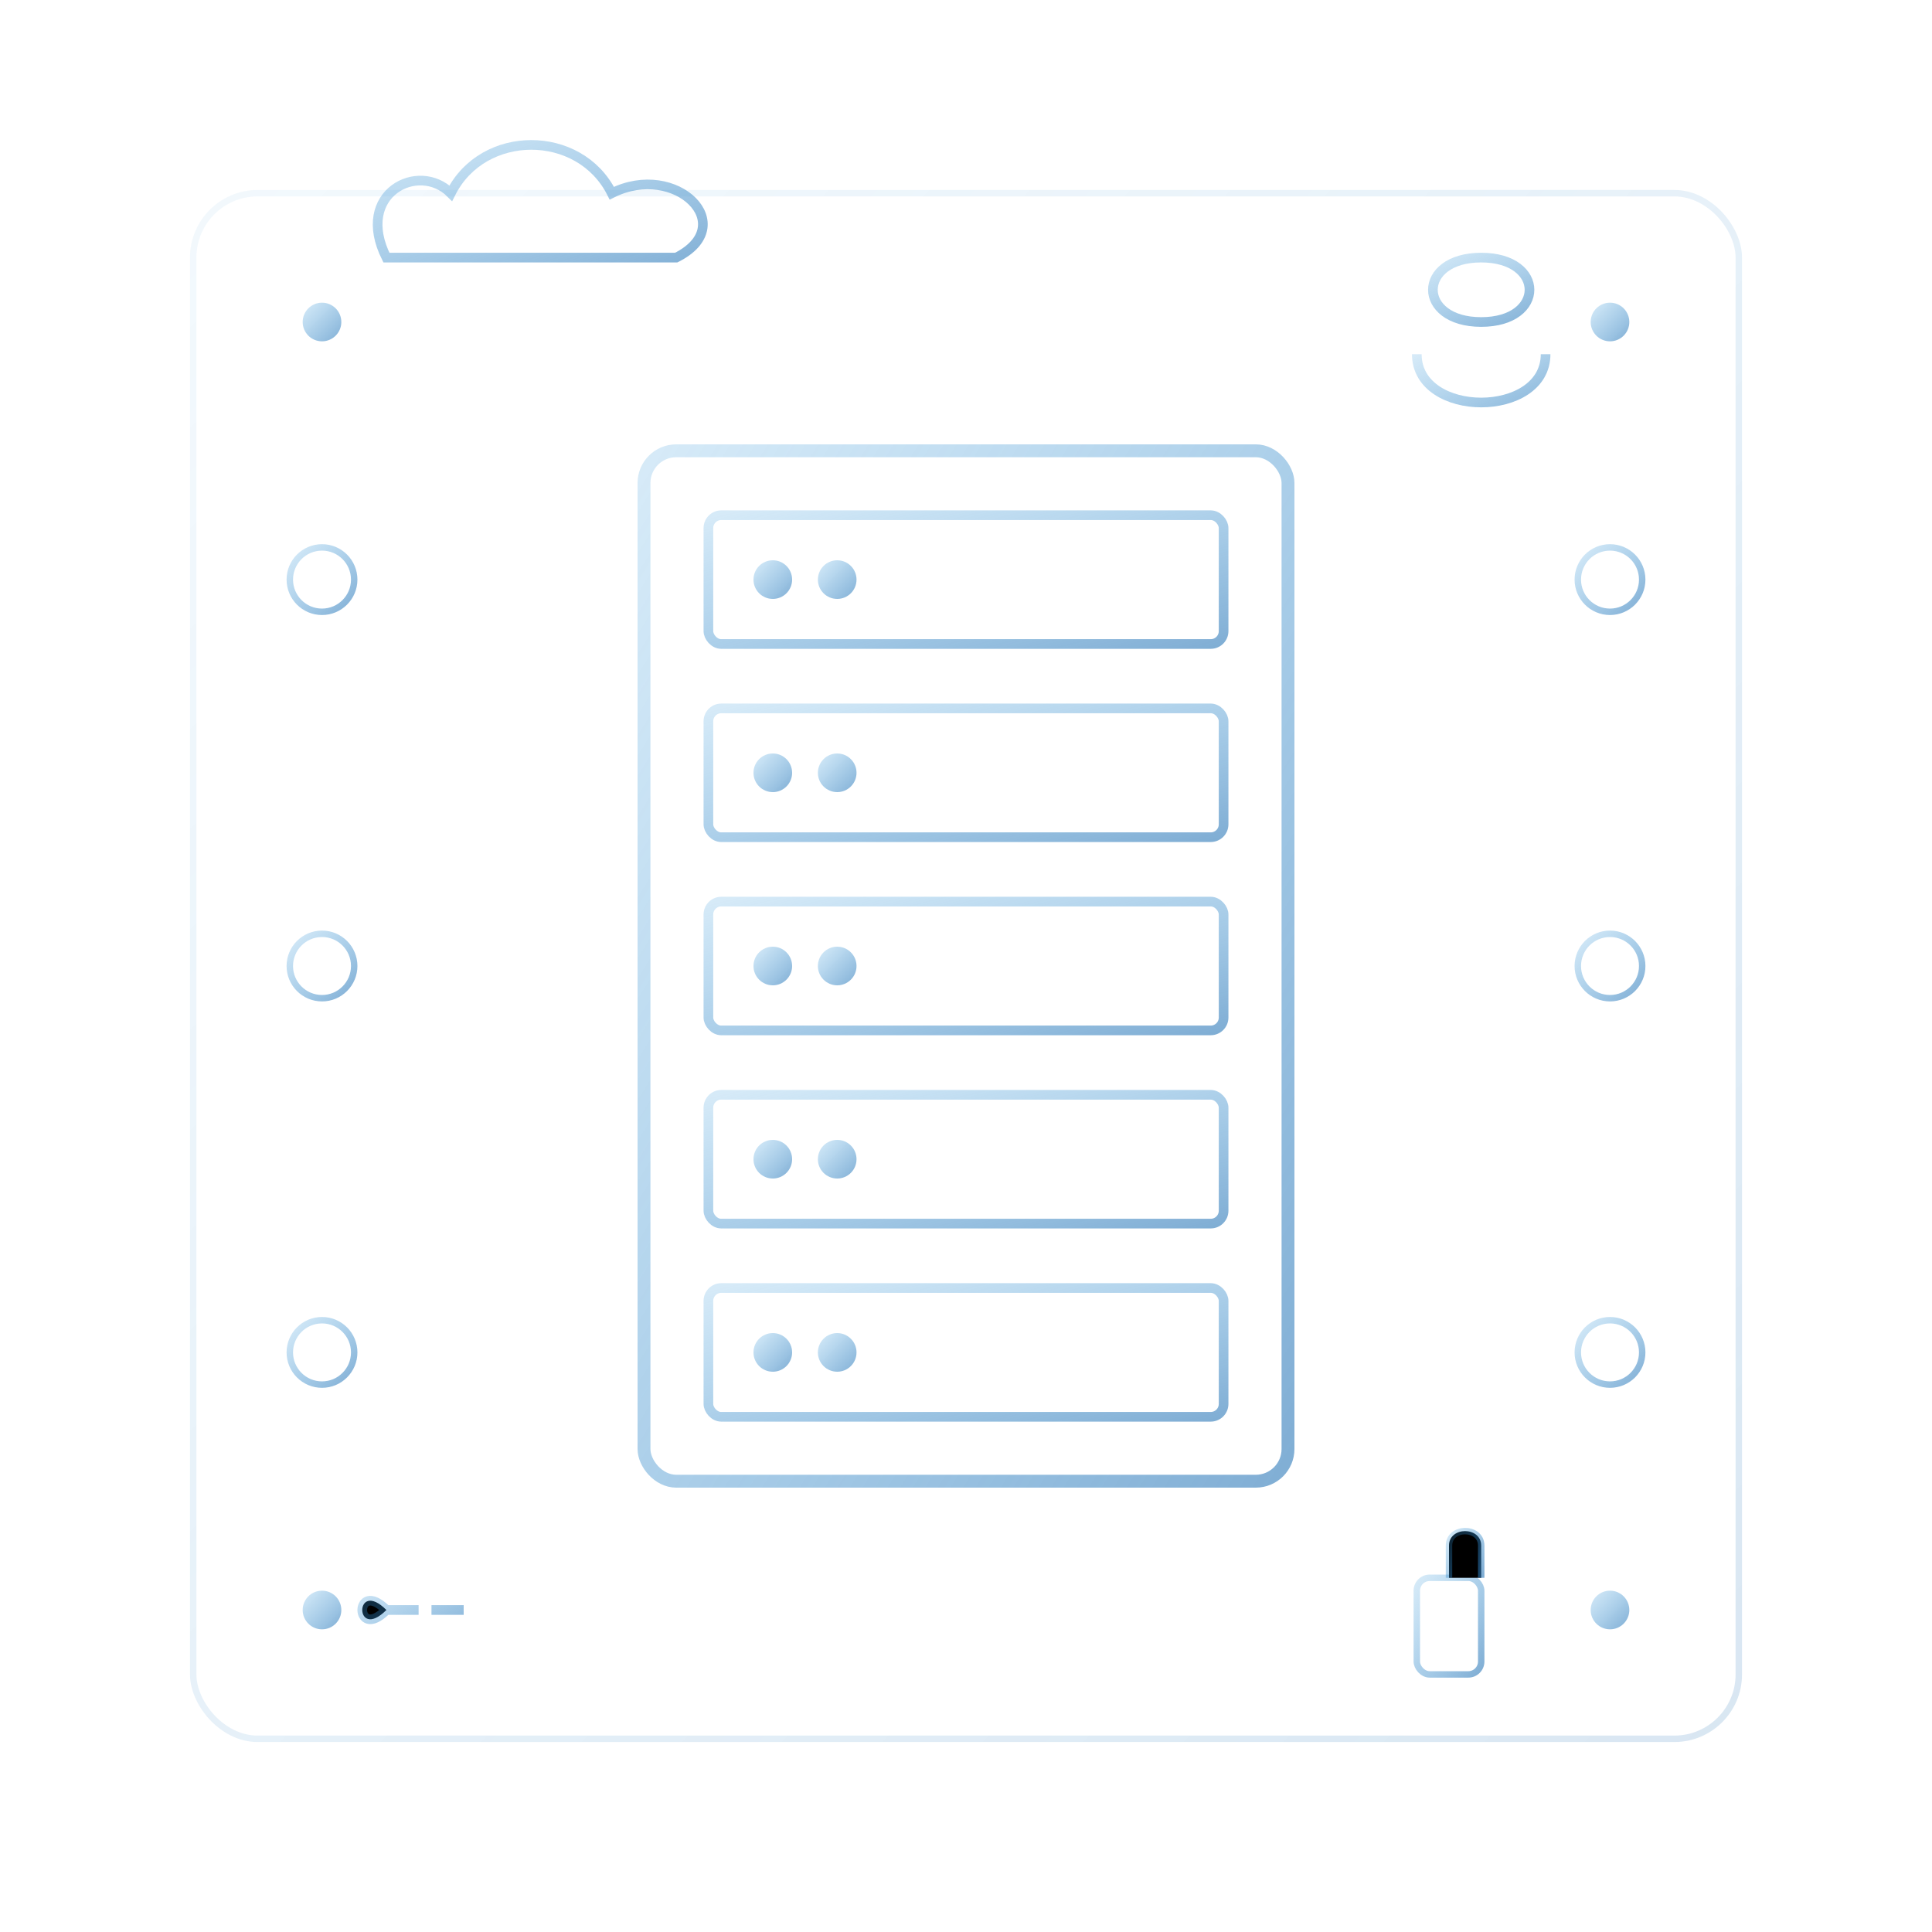 <?xml version="1.0" encoding="UTF-8"?>
<svg width="300" height="300" viewBox="0 0 300 300" xmlns="http://www.w3.org/2000/svg">
  <defs>
    <linearGradient id="hostingGradient" x1="0%" y1="0%" x2="100%" y2="100%">
      <stop offset="0%" stop-color="#3498db" stop-opacity="0.2"/>
      <stop offset="100%" stop-color="#2c78b8" stop-opacity="0.6"/>
    </linearGradient>
  </defs>
  
  <!-- Background elements -->
  <rect x="30" y="30" width="240" height="240" rx="10" ry="10" fill="none" stroke="url(#hostingGradient)" stroke-width="1" opacity="0.3"/>
  
  <!-- Server rack -->
  <rect x="100" y="70" width="100" height="160" rx="5" ry="5" fill="none" stroke="url(#hostingGradient)" stroke-width="2"/>
  
  <!-- Server units -->
  <rect x="110" y="80" width="80" height="20" rx="2" ry="2" fill="none" stroke="url(#hostingGradient)" stroke-width="1.5"/>
  <rect x="110" y="110" width="80" height="20" rx="2" ry="2" fill="none" stroke="url(#hostingGradient)" stroke-width="1.5"/>
  <rect x="110" y="140" width="80" height="20" rx="2" ry="2" fill="none" stroke="url(#hostingGradient)" stroke-width="1.5"/>
  <rect x="110" y="170" width="80" height="20" rx="2" ry="2" fill="none" stroke="url(#hostingGradient)" stroke-width="1.5"/>
  <rect x="110" y="200" width="80" height="20" rx="2" ry="2" fill="none" stroke="url(#hostingGradient)" stroke-width="1.5"/>
  
  <!-- Server LEDs -->
  <circle cx="120" cy="90" r="3" fill="url(#hostingGradient)"/>
  <circle cx="130" cy="90" r="3" fill="url(#hostingGradient)"/>
  
  <circle cx="120" cy="120" r="3" fill="url(#hostingGradient)"/>
  <circle cx="130" cy="120" r="3" fill="url(#hostingGradient)"/>
  
  <circle cx="120" cy="150" r="3" fill="url(#hostingGradient)"/>
  <circle cx="130" cy="150" r="3" fill="url(#hostingGradient)"/>
  
  <circle cx="120" cy="180" r="3" fill="url(#hostingGradient)"/>
  <circle cx="130" cy="180" r="3" fill="url(#hostingGradient)"/>
  
  <circle cx="120" cy="210" r="3" fill="url(#hostingGradient)"/>
  <circle cx="130" cy="210" r="3" fill="url(#hostingGradient)"/>
  
  <!-- Network connections -->
  <path d="M50,90 L100,90" stroke="url(#hostingGradient)" stroke-width="1" stroke-dasharray="3,3"/>
  <path d="M50,150 L100,150" stroke="url(#hostingGradient)" stroke-width="1" stroke-dasharray="3,3"/>
  <path d="M50,210 L100,210" stroke="url(#hostingGradient)" stroke-width="1" stroke-dasharray="3,3"/>
  
  <path d="M200,90 L250,90" stroke="url(#hostingGradient)" stroke-width="1" stroke-dasharray="3,3"/>
  <path d="M200,150 L250,150" stroke="url(#hostingGradient)" stroke-width="1" stroke-dasharray="3,3"/>
  <path d="M200,210 L250,210" stroke="url(#hostingGradient)" stroke-width="1" stroke-dasharray="3,3"/>
  
  <!-- Network nodes -->
  <circle cx="50" cy="90" r="5" fill="none" stroke="url(#hostingGradient)" stroke-width="1"/>
  <circle cx="50" cy="150" r="5" fill="none" stroke="url(#hostingGradient)" stroke-width="1"/>
  <circle cx="50" cy="210" r="5" fill="none" stroke="url(#hostingGradient)" stroke-width="1"/>
  
  <circle cx="250" cy="90" r="5" fill="none" stroke="url(#hostingGradient)" stroke-width="1"/>
  <circle cx="250" cy="150" r="5" fill="none" stroke="url(#hostingGradient)" stroke-width="1"/>
  <circle cx="250" cy="210" r="5" fill="none" stroke="url(#hostingGradient)" stroke-width="1"/>
  
  <!-- Cloud symbol -->
  <path d="M60,40 C55,30 65,25 70,30 C75,20 90,20 95,30 C105,25 115,35 105,40 Z" fill="none" stroke="url(#hostingGradient)" stroke-width="1.5"/>
  
  <!-- Database symbol -->
  <path d="M230,40 C240,40 240,50 230,50 C220,50 220,40 230,40 Z" fill="none" stroke="url(#hostingGradient)" stroke-width="1.5"/>
  <path d="M220,45 L220,55" stroke="url(#hostingGradient)" stroke-width="1.5"/>
  <path d="M240,45 L240,55" stroke="url(#hostingGradient)" stroke-width="1.5"/>
  <path d="M220,55 C220,65 240,65 240,55" fill="none" stroke="url(#hostingGradient)" stroke-width="1.5"/>
  
  <!-- SSL/Security elements -->
  <path d="M60,250 C55,245 55,255 60,250 M60,250 L65,250 M67,250 L72,250" stroke="url(#hostingGradient)" stroke-width="1.5"/>
  <rect x="220" y="245" width="10" height="15" rx="2" ry="2" fill="none" stroke="url(#hostingGradient)" stroke-width="1"/>
  <path d="M225,245 L225,240 C225,237 230,237 230,240 L230,245" stroke="url(#hostingGradient)" stroke-width="1"/>
  
  <!-- Connection dots -->
  <circle cx="50" cy="50" r="3" fill="url(#hostingGradient)"/>
  <circle cx="250" cy="50" r="3" fill="url(#hostingGradient)"/>
  <circle cx="50" cy="250" r="3" fill="url(#hostingGradient)"/>
  <circle cx="250" cy="250" r="3" fill="url(#hostingGradient)"/>
</svg>
